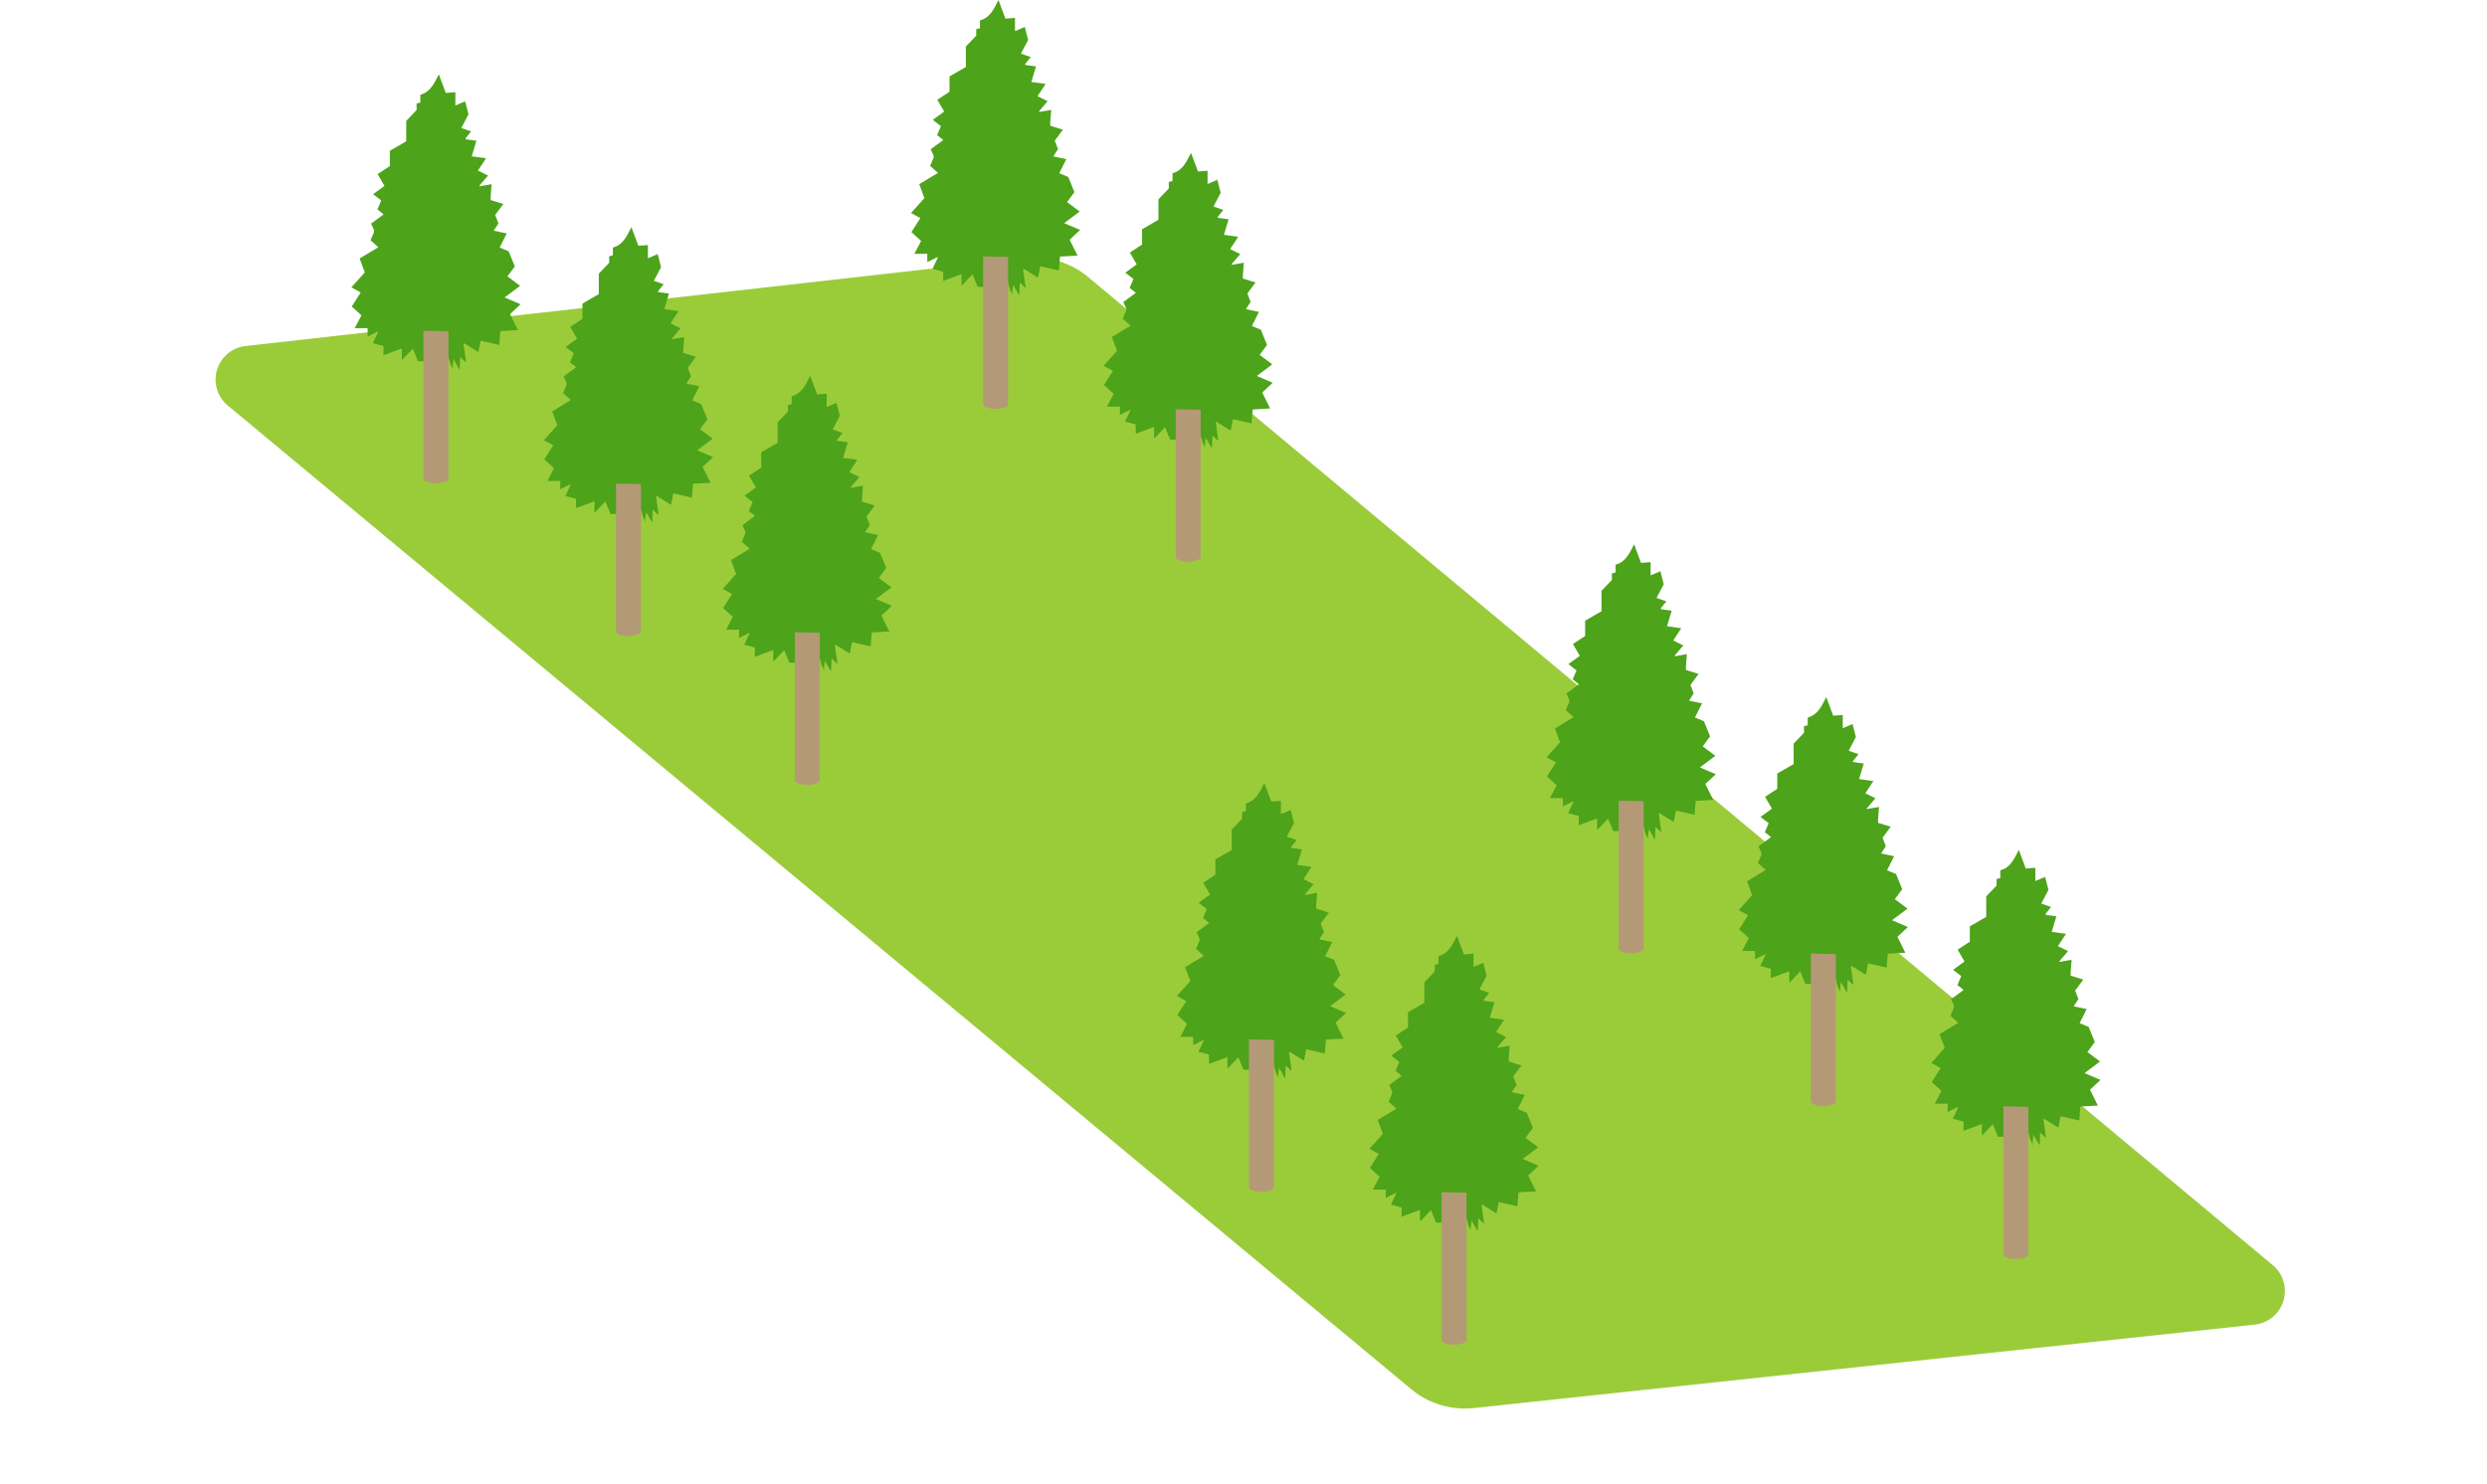 <svg xmlns="http://www.w3.org/2000/svg" width="299.975" height="179.029" viewBox="0 0 299.975 179.029"><defs><clipPath id="a"><path data-name="長方形 36" fill="none" d="M0 0h249.601v169.928H0z"/></clipPath></defs><g data-name="グループ 76" clip-path="url(#a)" transform="translate(26)"><path data-name="パス 1970" d="M1.509 48.95l142.785 118.7a10.149 10.149 0 007.43 2.221l94.212-10.071a4.071 4.071 0 002.17-7.2L105.2 33.379a10.154 10.154 0 00-7.5-2.248L3.654 41.74a4.072 4.072 0 00-2.145 7.21" fill="#9acc3a"/><path data-name="パス 1971" d="M148.328 147.451l-.186.041h-.926l-.621-1.511-1.253 1.323-.064-.04v-1.308l-2.219.825v-1.12l-1.283-.342.627-1.333.03-.1-.087.033-1.2.592v-1h-1.556l.811-1.549-1.171-1.062 1.078-1.693-1.126-.617 1.618-1.8c-.2-.544-.4-1.091-.621-1.678l2.254-1.363-.94-.841.427-1.019-.019-.247-.344-.739 1.518-1.119-.748-.592.462-1.08-.984-.761 1.378-1-.829-1.424 1.472-.966v-1.85l1.976-1.142v-2.462l1.25-1.315v-.783l.449-.12v-.939c1.205-.311 1.675-1.357 2.231-2.46l.841 2.249 1.154-.093v1.6l1.016-.432.194.042.372 1.454-.867 1.653 1.183.413-.674.842v.094l.3.057.144.014.865.116-.562 1.88 1.719.238-.972 1.481 1.219.6-1.046 1.227.037.072 1.44-.255-.106 1.4c0 .048 0 .1-.007.144v.373l1.526.475-.981 1.323.389 1.022-.566.876 1.57.332-.854 1.7 1.088.453.741 1.828c-.23.312-.541.732-.889 1.2l1.524 1.139-1.868 1.4 1.921.824-1.264 1.175.952 1.92-2.109.114-.09.977-.012.287-.032.417-2.249-.51-.275 1.38-1.662-1.04-.115-.057-.026.09.312 2.186h-.029l-.014.026-.666-.614-.055 1.447h-.084l-.567-1.024-.085-.161-.058.013v.224l-.057.723-.1.008-.078-.227-.122-.229-.256-.941-.089.015-.142.793-.245-.543-.345-.076" fill="#4da31a"/><path data-name="パス 1972" d="M157.064 145.115l.012-.287-.012.287" fill="#739b27"/><path data-name="パス 1973" d="M151.459 147.495v-.224l.058-.013.085.161-.143.076" fill="#739b27"/><path data-name="パス 1974" d="M151.3 148.226l.1-.009.018.17-.062.01-.055-.171" fill="#739b27"/><path data-name="パス 1975" d="M152.933 116.254l-.195-.043.172-.111.023.154" fill="#739b27"/><path data-name="パス 1976" d="M141.9 131.637l.02.247-.02-.247" fill="#739b27"/><path data-name="パス 1977" d="M148.328 147.451l-.045.11-.141-.069.186-.041" fill="#739b27"/><path data-name="パス 1978" d="M153.4 120.781l-.144-.014.144.014" fill="#739b27"/><path data-name="パス 1979" d="M143.822 122.5v.143-.143" fill="#739b27"/><path data-name="パス 1980" d="M155.986 127.686c0-.048 0-.1.007-.144 0 .048 0 .1-.007.144" fill="#739b27"/><path data-name="パス 1981" d="M152.705 145.394l.027-.089.115.057-.142.032" fill="#739b27"/><path data-name="パス 1982" d="M151.124 148.017l-.021-.247.121.229-.1.018" fill="#739b27"/><path data-name="パス 1983" d="M152.952 120.71v-.094.094" fill="#739b27"/><path data-name="パス 1984" d="M145.278 147.264l.064.04-.055.017-.009-.057" fill="#739b27"/><path data-name="パス 1985" d="M153.016 147.581l-.043.025.014-.025z" fill="#739b27"/><path data-name="パス 1986" d="M152.169 148.443h.084l-.043.05a.808.808 0 01-.041-.047" fill="#739b27"/><path data-name="パス 1987" d="M142.346 143.921l.086-.033-.029.1-.057-.064" fill="#739b27"/><path data-name="パス 1988" d="M147.877 143.822v17.837c0 .312.675.565 1.507.565s1.508-.253 1.508-.565v-17.774" fill="#b49976"/><path data-name="パス 1989" d="M125.1 129.015l-.186.041h-.926l-.621-1.511-1.253 1.323-.064-.04v-1.308l-2.219.825v-1.12l-1.283-.342.627-1.333.03-.1-.087.033-1.2.592v-1h-1.556l.811-1.549L116 122.46l1.078-1.693-1.126-.617 1.618-1.8c-.2-.544-.4-1.091-.621-1.678l2.254-1.363-.94-.841.427-1.019-.019-.247-.344-.739 1.518-1.119-.748-.592.462-1.08-.984-.761 1.378-1-.829-1.424 1.472-.966v-1.85l1.976-1.142v-2.459l1.25-1.315v-.783l.449-.12v-.939c1.205-.311 1.675-1.357 2.231-2.46l.841 2.249 1.154-.093v1.6l1.016-.432.194.042.372 1.454-.867 1.653 1.183.413-.674.842c0 .032 0 .063.005.094l.3.057.144.014.865.116-.562 1.88 1.719.238-.972 1.481 1.219.6-1.046 1.227.037.072 1.44-.255-.106 1.4c0 .048-.005.1-.007.144v.373l1.526.475-.981 1.323.389 1.022-.566.876 1.57.332-.854 1.7 1.088.453.741 1.828-.889 1.205 1.524 1.139-1.868 1.4 1.921.824-1.264 1.175.952 1.92-2.109.114-.09.977-.012.287-.032.417-2.249-.51-.275 1.38-1.662-1.04-.115-.057-.026.09.312 2.186h-.029l-.014.026-.666-.614-.055 1.447h-.084l-.567-1.024-.085-.161-.058.013v.224l-.057.723-.1.008-.078-.227-.122-.229-.256-.941-.089.015-.142.793-.245-.543-.345-.076" fill="#4da31a"/><path data-name="パス 1990" d="M133.836 126.68c0-.1.008-.192.013-.287l-.013.287" fill="#739b27"/><path data-name="パス 1991" d="M128.232 129.059v-.224l.058-.013.085.161-.143.076" fill="#739b27"/><path data-name="パス 1992" d="M128.075 129.791l.1-.009.018.17-.062.01-.055-.171" fill="#739b27"/><path data-name="パス 1993" d="M129.706 97.819l-.195-.043.172-.111.023.154" fill="#739b27"/><path data-name="パス 1994" d="M118.673 113.2l.02.247-.02-.247" fill="#739b27"/><path data-name="パス 1995" d="M125.1 129.015l-.045.11-.141-.069.186-.041" fill="#739b27"/><path data-name="パス 1996" d="M130.172 102.345l-.144-.014.144.014" fill="#739b27"/><path data-name="パス 1997" d="M120.6 104.065v.143-.143" fill="#739b27"/><path data-name="パス 1998" d="M132.758 109.25c0-.048.005-.1.008-.144 0 .048-.005.1-.008.144" fill="#739b27"/><path data-name="パス 1999" d="M129.477 126.959l.027-.089.115.057-.142.032" fill="#739b27"/><path data-name="パス 2000" d="M127.9 129.581l-.021-.247.121.229-.1.018" fill="#739b27"/><path data-name="パス 2001" d="M129.725 102.275c0-.031 0-.063-.006-.094 0 .031 0 .063.006.094" fill="#739b27"/><path data-name="パス 2002" d="M122.051 128.828l.064.04-.055.017-.009-.057" fill="#739b27"/><path data-name="パス 2003" d="M129.789 129.146l-.043.025.014-.025z" fill="#739b27"/><path data-name="パス 2004" d="M128.941 130.007h.085l-.043.05-.042-.047" fill="#739b27"/><path data-name="パス 2005" d="M119.119 125.486l.086-.033-.029.1-.057-.064" fill="#739b27"/><path data-name="パス 2006" d="M124.65 125.386v17.837c0 .312.675.565 1.507.565s1.508-.253 1.508-.565v-17.774" fill="#b49976"/><path data-name="パス 2007" d="M48.752 61.966l-.186.041h-.926l-.621-1.511-1.253 1.323-.064-.04v-1.308l-2.219.825v-1.12l-1.283-.342.627-1.333.03-.1-.087.033-1.2.592v-1h-1.558l.811-1.549-1.169-1.068 1.078-1.693-1.126-.616 1.618-1.8c-.2-.544-.4-1.091-.621-1.678l2.254-1.363-.94-.841.427-1.019-.019-.247-.344-.739 1.519-1.119-.748-.592.462-1.08-.984-.761 1.378-1-.829-1.424 1.472-.966v-1.846l1.976-1.142v-2.462l1.25-1.315v-.783l.449-.12v-.939c1.2-.311 1.675-1.357 2.231-2.46l.841 2.249 1.154-.093v1.6l1.016-.432.194.042.372 1.454-.867 1.653 1.183.413-.674.842c0 .032 0 .063.005.094l.3.057.144.014.865.116-.562 1.88 1.719.238-.972 1.481 1.219.6-1.046 1.227.037.072 1.44-.255-.106 1.4c0 .048-.005.1-.007.144v.373l1.526.475-.981 1.323.389 1.022-.566.876 1.57.332-.854 1.7 1.088.453.741 1.828c-.23.312-.541.732-.889 1.2l1.524 1.139-1.868 1.4 1.921.824-1.264 1.175.952 1.92-2.109.114-.09.977-.012.287-.032.417-2.249-.51-.275 1.38-1.662-1.04-.115-.057-.026.09.312 2.186h-.029l-.014.026-.666-.614-.055 1.447h-.084l-.567-1.024-.085-.161-.058.013v.224l-.057.723-.1.008-.078-.227-.122-.229-.256-.941-.089.015-.142.793-.245-.543-.345-.076" fill="#4da31a"/><path data-name="パス 2008" d="M57.487 59.63c0-.1.008-.192.013-.287l-.013.287" fill="#739b27"/><path data-name="パス 2009" d="M51.883 62.009v-.224l.058-.013.085.161-.143.076" fill="#739b27"/><path data-name="パス 2010" d="M51.726 62.741l.1-.009.018.17-.062.01-.055-.171" fill="#739b27"/><path data-name="パス 2011" d="M53.357 30.769l-.195-.043.172-.111.023.154" fill="#739b27"/><path data-name="パス 2012" d="M42.325 46.152l.019.247-.019-.247" fill="#739b27"/><path data-name="パス 2013" d="M48.752 61.966l-.045.11-.141-.069.186-.041" fill="#739b27"/><path data-name="パス 2014" d="M53.823 35.295l-.144-.014.144.014" fill="#739b27"/><path data-name="パス 2015" d="M44.246 37.016v.143-.143" fill="#739b27"/><path data-name="パス 2016" d="M56.409 42.2c0-.048.005-.1.008-.144 0 .048-.005.1-.008.144" fill="#739b27"/><path data-name="パス 2017" d="M53.129 59.909l.027-.089.115.057-.142.032" fill="#739b27"/><path data-name="パス 2018" d="M51.548 62.532l-.021-.247.121.229-.1.018" fill="#739b27"/><path data-name="パス 2019" d="M53.376 35.225c0-.031 0-.063-.005-.094 0 .031 0 .063.005.094" fill="#739b27"/><path data-name="パス 2020" d="M45.7 61.779l.064.04-.055.017-.009-.057" fill="#739b27"/><path data-name="パス 2021" d="M53.44 62.1l-.043.025.014-.025z" fill="#739b27"/><path data-name="パス 2022" d="M52.592 62.958h.085l-.043.05-.042-.047" fill="#739b27"/><path data-name="パス 2023" d="M42.77 58.436l.086-.033-.029.1-.057-.064" fill="#739b27"/><path data-name="パス 2024" d="M48.3 58.337v17.837c0 .312.675.565 1.507.565s1.508-.253 1.508-.565V58.4" fill="#b49976"/><path data-name="パス 2025" d="M70.318 79.906l-.186.041h-.926l-.621-1.511-1.253 1.323-.064-.04v-1.308l-2.219.825v-1.12l-1.283-.342.627-1.333.03-.1-.087.033-1.2.592v-1h-1.558l.811-1.549-1.169-1.066 1.078-1.693-1.126-.617 1.618-1.8c-.2-.544-.4-1.09-.621-1.678l2.254-1.363-.94-.841.427-1.019-.019-.247-.344-.739 1.518-1.119-.748-.592.462-1.08-.984-.761 1.378-1-.829-1.424 1.472-.966v-1.846l1.976-1.142v-2.463l1.25-1.315v-.783l.449-.12V47.8c1.205-.311 1.675-1.357 2.231-2.46l.841 2.249 1.154-.093v1.6l1.016-.432.194.042.372 1.454-.867 1.653 1.183.413-.674.842c0 .032 0 .063.005.094l.3.057.144.014.865.116-.562 1.88 1.719.238-.972 1.481 1.219.6-1.046 1.227.037.072 1.44-.255-.106 1.4c0 .048-.005.1-.007.144v.373l1.526.475-.981 1.323.389 1.022-.566.876 1.57.332-.854 1.7 1.088.453.741 1.828-.889 1.205 1.524 1.139-1.868 1.4 1.921.824-1.264 1.175.952 1.92-2.109.114-.09.977-.012.287-.032.417-2.249-.51-.275 1.38-1.662-1.04-.115-.057-.026.09.312 2.186h-.029l-.014.026-.666-.614-.055 1.447h-.084l-.567-1.024-.085-.161-.058.013v.224l-.057.723-.1.008-.078-.227-.122-.229-.256-.941-.089.015-.142.793-.245-.543-.345-.076" fill="#4da31a"/><path data-name="パス 2026" d="M79.053 77.57c0-.1.008-.192.013-.287l-.013.287" fill="#739b27"/><path data-name="パス 2027" d="M73.449 79.95v-.224l.058-.013.085.161-.143.076" fill="#739b27"/><path data-name="パス 2028" d="M73.292 80.681l.1-.009.018.17-.062.01-.055-.171" fill="#739b27"/><path data-name="パス 2029" d="M74.923 48.709l-.195-.043.171-.111.024.154" fill="#739b27"/><path data-name="パス 2030" d="M63.891 64.092l.02.247-.02-.247" fill="#739b27"/><path data-name="パス 2031" d="M70.318 79.906l-.045.11-.141-.069.186-.041" fill="#739b27"/><path data-name="パス 2032" d="M75.389 53.236l-.144-.014.144.014" fill="#739b27"/><path data-name="パス 2033" d="M65.812 54.956v.143-.143" fill="#739b27"/><path data-name="パス 2034" d="M77.976 60.141c0-.048 0-.1.007-.144 0 .048 0 .1-.007.144" fill="#739b27"/><path data-name="パス 2035" d="M74.695 77.849l.027-.089c.038.019.076.039.115.057l-.142.032" fill="#739b27"/><path data-name="パス 2036" d="M73.114 80.472l-.021-.247.121.229-.1.018" fill="#739b27"/><path data-name="パス 2037" d="M74.942 53.165c0-.031 0-.063-.005-.094 0 .031 0 .063.005.094" fill="#739b27"/><path data-name="パス 2038" d="M67.268 79.719l.064.04-.055.017-.009-.057" fill="#739b27"/><path data-name="パス 2039" d="M75.007 80.036l-.044.025.014-.025z" fill="#739b27"/><path data-name="パス 2040" d="M74.159 80.9h.084l-.042.05a.572.572 0 01-.042-.047" fill="#739b27"/><path data-name="パス 2041" d="M64.336 76.376l.086-.033-.029.1-.057-.064" fill="#739b27"/><path data-name="パス 2042" d="M69.867 76.277v17.837c0 .312.675.565 1.507.565s1.508-.253 1.508-.565V76.34" fill="#b49976"/><path data-name="パス 2043" d="M25.525 43.53l-.186.041h-.926l-.621-1.511-1.253 1.323-.064-.04v-1.308l-2.219.825v-1.12l-1.283-.34.627-1.333.03-.1-.087.033-1.2.592v-1h-1.558l.811-1.549-1.169-1.068 1.078-1.693-1.126-.617L18 32.864c-.2-.544-.4-1.091-.621-1.678l2.254-1.363-.94-.841.427-1.019-.019-.247-.344-.739 1.518-1.119-.748-.592.462-1.08-.989-.761 1.378-1-.829-1.424 1.472-.966v-1.846L23 17.047v-2.462l1.25-1.315v-.783l.449-.12v-.939c1.2-.311 1.675-1.357 2.231-2.46l.841 2.249 1.154-.093v1.6l1.016-.432.194.042.372 1.454-.867 1.653 1.183.413-.674.842c0 .032 0 .063.005.094l.3.057.144.014.865.116-.562 1.88 1.719.238-.972 1.481 1.219.6-1.048 1.224.037.072 1.44-.255-.106 1.4c0 .048 0 .1-.007.144v.373l1.526.475-.981 1.323.389 1.022-.566.876 1.57.332-.854 1.7 1.088.453.741 1.828c-.23.312-.541.732-.889 1.2l1.524 1.139-1.868 1.4 1.921.824L35.52 37.9l.952 1.92-2.109.114-.09.977-.012.287-.032.417-2.249-.515-.275 1.38-1.662-1.04-.115-.057-.026.09.312 2.186h-.029l-.014.026-.666-.614-.055 1.447h-.084L28.8 43.5l-.085-.161-.058.013v.224l-.057.724-.1.008-.078-.227-.122-.229-.256-.941-.089.015-.142.793-.245-.543-.345-.076" fill="#4da31a"/><path data-name="パス 2044" d="M34.26 41.195c0-.1.008-.192.013-.287 0 .095-.009.191-.013.287" fill="#739b27"/><path data-name="パス 2045" d="M28.656 43.574v-.224l.058-.013.085.161-.143.076" fill="#739b27"/><path data-name="パス 2046" d="M28.5 44.305l.1-.008.018.169-.062.011-.055-.172" fill="#739b27"/><path data-name="パス 2047" d="M30.13 12.334l-.195-.043.172-.111.023.154" fill="#739b27"/><path data-name="パス 2048" d="M19.1 27.716l.02.247-.02-.247" fill="#739b27"/><path data-name="パス 2049" d="M25.525 43.53l-.045.11-.141-.069.186-.041" fill="#739b27"/><path data-name="パス 2050" d="M30.6 16.86l-.144-.014.144.014" fill="#739b27"/><path data-name="パス 2051" d="M21.019 18.58v.143-.143" fill="#739b27"/><path data-name="パス 2052" d="M33.182 23.765c0-.048.005-.1.008-.144 0 .048 0 .1-.008.144" fill="#739b27"/><path data-name="パス 2053" d="M29.9 41.474l.027-.089.115.057-.142.032" fill="#739b27"/><path data-name="パス 2054" d="M28.32 44.1l-.021-.247.121.229-.1.018" fill="#739b27"/><path data-name="パス 2055" d="M30.148 16.79c0-.031 0-.063-.005-.094 0 .031 0 .063.005.094" fill="#739b27"/><path data-name="パス 2056" d="M22.475 43.343l.063.04-.055.017-.008-.057" fill="#739b27"/><path data-name="パス 2057" d="M30.213 43.66l-.043.025.014-.025z" fill="#739b27"/><path data-name="パス 2058" d="M29.365 44.522h.085l-.043.05-.042-.047" fill="#739b27"/><path data-name="パス 2059" d="M19.543 40l.086-.033-.029.1-.057-.067" fill="#739b27"/><path data-name="パス 2060" d="M25.074 39.9v17.838c0 .312.675.565 1.507.565s1.508-.253 1.508-.565V39.964" fill="#b49976"/><path data-name="パス 2061" d="M116.258 53l-.186.041h-.926l-.621-1.511-1.253 1.323-.064-.04V51.5l-2.219.825v-1.12l-1.283-.342.627-1.333.03-.1-.087.033-1.2.592v-1h-1.556l.811-1.549-1.169-1.068 1.078-1.693-1.126-.617 1.618-1.8c-.2-.544-.4-1.09-.621-1.678l2.254-1.363-.94-.841.427-1.019-.019-.247-.344-.739L111 35.325l-.748-.592.462-1.08-.984-.761 1.378-1-.829-1.424 1.472-.966v-1.846l1.976-1.142v-2.462l1.25-1.315v-.783l.449-.12V20.9c1.205-.311 1.675-1.357 2.231-2.46l.841 2.249 1.154-.093v1.6l1.016-.432.194.042.372 1.454-.867 1.653 1.183.414-.674.841c0 .032 0 .063.005.094l.3.057.144.014.865.116-.562 1.88 1.719.238-.972 1.481 1.219.6-1.046 1.227.037.072 1.44-.255-.106 1.4c0 .048 0 .1-.007.144v.364l1.526.475-.981 1.324.389 1.021-.566.876 1.57.332-.854 1.7 1.088.453.741 1.828-.889 1.205 1.524 1.139-1.868 1.4 1.921.824-1.264 1.175.952 1.92-2.101.128-.09.977-.012.287-.032.417-2.249-.51-.275 1.38-1.662-1.04-.115-.057-.026.09.312 2.186h-.029l-.014.026-.666-.614-.055 1.447h-.084l-.567-1.024-.085-.161-.058.013v.224l-.057.723-.1.008-.078-.227-.122-.229-.256-.941-.089.015-.142.793-.245-.543-.345-.076" fill="#4da31a"/><path data-name="パス 2062" d="M124.994 50.661l.013-.287z" fill="#739b27"/><path data-name="パス 2063" d="M119.389 53.04v-.224l.058-.013.085.161-.143.076" fill="#739b27"/><path data-name="パス 2064" d="M119.232 53.772l.1-.009.018.17-.062.01-.055-.171" fill="#739b27"/><path data-name="パス 2065" d="M120.863 21.8l-.195-.043.171-.111.024.154" fill="#739b27"/><path data-name="パス 2066" d="M109.831 37.183l.02.247-.02-.247" fill="#739b27"/><path data-name="パス 2067" d="M116.258 53l-.045.11-.141-.069.186-.041" fill="#739b27"/><path data-name="パス 2068" d="M121.329 26.326l-.144-.014.144.014" fill="#739b27"/><path data-name="パス 2069" d="M111.752 28.047v.143-.143" fill="#739b27"/><path data-name="パス 2070" d="M123.916 33.232c0-.048 0-.1.008-.144 0 .048-.005.1-.008.144" fill="#739b27"/><path data-name="パス 2071" d="M120.635 50.94l.027-.089.115.057-.142.032" fill="#739b27"/><path data-name="パス 2072" d="M119.054 53.563l-.021-.247.121.229-.1.018" fill="#739b27"/><path data-name="パス 2073" d="M120.882 26.256c0-.031 0-.063-.005-.094 0 .031 0 .063.005.094" fill="#739b27"/><path data-name="パス 2074" d="M113.208 52.81l.064.04-.055.017-.009-.057" fill="#739b27"/><path data-name="パス 2075" d="M120.947 53.127l-.043.025.014-.025z" fill="#739b27"/><path data-name="パス 2076" d="M120.1 53.989h.085l-.043.05-.042-.047" fill="#739b27"/><path data-name="パス 2077" d="M110.276 49.467l.086-.033-.029.1-.057-.064" fill="#739b27"/><path data-name="パス 2078" d="M115.807 49.368v17.837c0 .312.675.565 1.507.565s1.508-.253 1.508-.565V49.431" fill="#b49976"/><path data-name="パス 2079" d="M93.031 34.561l-.186.041h-.926l-.621-1.511-1.253 1.323-.064-.04v-1.308l-2.219.825v-1.12l-1.283-.342.627-1.333.03-.1-.087.033-1.2.592v-1h-1.558l.811-1.549-1.169-1.068 1.078-1.693-1.126-.611 1.615-1.8c-.2-.544-.4-1.091-.621-1.678l2.254-1.363-.94-.841.427-1.019-.019-.247-.344-.739 1.518-1.119-.745-.594.462-1.08-.984-.761 1.378-1-.829-1.424 1.472-.966V9.22L90.5 8.078V5.616l1.25-1.315v-.783l.45-.118v-.941C93.4 2.148 93.875 1.1 94.431 0l.841 2.249 1.154-.093v1.6l1.016-.432.194.042.372 1.454-.867 1.653 1.183.413-.674.842v.094l.3.057.144.014.865.116-.562 1.88 1.719.238-.972 1.481 1.219.6-1.046 1.227.037.072 1.44-.255-.106 1.4c0 .048 0 .1-.007.144v.373l1.526.475-.981 1.323.389 1.022-.566.876 1.57.332-.854 1.7 1.088.453.741 1.828c-.23.312-.541.732-.889 1.2l1.524 1.139-1.868 1.4 1.921.824-1.264 1.175.952 1.92-2.109.114-.09.977-.012.287-.032.417-2.249-.51-.275 1.38-1.662-1.04-.115-.057-.026.09.312 2.186h-.029l-.014.026-.666-.614-.055 1.447h-.084l-.567-1.024-.085-.161-.058.013v.233l-.057.723-.1.008-.078-.227-.122-.229-.256-.941-.089.015-.142.793-.245-.543-.345-.076" fill="#4da31a"/><path data-name="パス 2080" d="M101.766 32.225c0-.095.008-.191.013-.286 0 .1-.009.191-.013.286" fill="#739b27"/><path data-name="パス 2081" d="M96.162 34.6v-.224l.058-.013.085.161-.143.076" fill="#739b27"/><path data-name="パス 2082" d="M96 35.336l.1-.009.018.17-.062.01-.055-.171" fill="#739b27"/><path data-name="パス 2083" d="M97.636 3.364l-.195-.043.171-.111.024.154" fill="#739b27"/><path data-name="パス 2084" d="M86.6 18.747l.02.247-.02-.247" fill="#739b27"/><path data-name="パス 2085" d="M93.031 34.561l-.045.11-.141-.069.186-.041" fill="#739b27"/><path data-name="パス 2086" d="M98.1 7.891l-.144-.014.144.014" fill="#739b27"/><path data-name="パス 2087" d="M88.525 9.611v.143-.143" fill="#739b27"/><path data-name="パス 2088" d="M100.688 14.8c0-.048 0-.1.008-.144 0 .048 0 .1-.008.144" fill="#739b27"/><path data-name="パス 2089" d="M97.408 32.505l.027-.089.115.057-.142.032" fill="#739b27"/><path data-name="パス 2090" d="M95.827 35.127l-.021-.247.121.229-.1.018" fill="#739b27"/><path data-name="パス 2091" d="M97.655 7.821v-.094.094" fill="#739b27"/><path data-name="パス 2092" d="M89.981 34.374l.064.04-.055.017-.009-.057" fill="#739b27"/><path data-name="パス 2093" d="M97.719 34.691l-.043.025.014-.025z" fill="#739b27"/><path data-name="パス 2094" d="M96.871 35.553h.085l-.043.05-.042-.047" fill="#739b27"/><path data-name="パス 2095" d="M87.049 31.032l.086-.032-.029.1-.057-.065" fill="#739b27"/><path data-name="パス 2096" d="M92.58 30.932v17.837c0 .312.675.565 1.507.565s1.508-.253 1.508-.565V31" fill="#b49976"/><path data-name="パス 2097" d="M216.1 137.094l-.186.041h-.926l-.621-1.511-1.253 1.323-.064-.04V135.6l-2.219.825V135.3l-1.283-.342.627-1.333.03-.1-.087.033-1.2.592v-1h-1.556l.811-1.549-1.173-1.062 1.078-1.693-1.126-.617 1.618-1.8c-.2-.544-.4-1.091-.621-1.678l2.254-1.363-.94-.841.427-1.019-.019-.247-.344-.739 1.518-1.119-.748-.592.462-1.08-.984-.761 1.378-1-.829-1.424 1.472-.966v-1.85l1.976-1.142v-2.462l1.25-1.315v-.783l.449-.12v-.939c1.205-.311 1.675-1.357 2.231-2.46.3.817.567 1.517.841 2.249l1.154-.093v1.6l1.016-.432.194.042.372 1.454-.867 1.653 1.183.413-.674.842c0 .032 0 .063.005.094l.3.057.144.014.865.116-.562 1.88 1.719.238-.972 1.481 1.219.6-1.046 1.227.037.072 1.44-.255-.106 1.4-.007.144v.373l1.526.475-.983 1.327.389 1.022-.566.876 1.57.332-.854 1.7 1.088.453.741 1.828-.889 1.205 1.524 1.139-1.868 1.4 1.921.824-1.264 1.175.952 1.92-2.109.114-.09.977-.012.287-.032.417-2.249-.51-.275 1.38-1.662-1.04-.115-.057-.026.09.312 2.186h-.029l-.014.026-.666-.614-.055 1.447h-.084l-.567-1.024-.085-.161-.058.013v.224l-.057.723-.1.008-.078-.227-.122-.229-.256-.941-.089.015-.142.793-.245-.543-.345-.076" fill="#4da31a"/><path data-name="パス 2098" d="M224.831 134.758c0-.1.008-.192.013-.287 0 .1-.009.191-.013.287" fill="#739b27"/><path data-name="パス 2099" d="M219.227 137.137v-.224l.058-.013.085.161-.143.076" fill="#739b27"/><path data-name="パス 2100" d="M219.07 137.869l.1-.009.018.17-.062.01-.055-.171" fill="#739b27"/><path data-name="パス 2101" d="M220.7 105.9l-.2-.043.171-.111.024.154" fill="#739b27"/><path data-name="パス 2102" d="M209.669 121.28l.019.247-.019-.247" fill="#739b27"/><path data-name="パス 2103" d="M216.1 137.094l-.045.11-.141-.069.186-.041" fill="#739b27"/><path data-name="パス 2104" d="M221.167 110.423l-.144-.014.144.014" fill="#739b27"/><path data-name="パス 2105" d="M211.59 112.144v.143-.143" fill="#739b27"/><path data-name="パス 2106" d="M223.753 117.329l.008-.144z" fill="#739b27"/><path data-name="パス 2107" d="M220.473 135.037l.026-.089.116.057c-.049.01-.1.021-.142.032" fill="#739b27"/><path data-name="パス 2108" d="M218.891 137.66l-.021-.247.121.229-.1.018" fill="#739b27"/><path data-name="パス 2109" d="M220.72 110.353c0-.031 0-.063-.005-.094 0 .031 0 .063.005.094" fill="#739b27"/><path data-name="パス 2110" d="M213.046 136.907l.064.04-.055.017-.009-.057" fill="#739b27"/><path data-name="パス 2111" d="M220.784 137.224l-.043.025.014-.025z" fill="#739b27"/><path data-name="パス 2112" d="M219.936 138.086h.085l-.043.05-.042-.047" fill="#739b27"/><path data-name="パス 2113" d="M210.114 133.564l.086-.033-.029.1-.057-.064" fill="#739b27"/><path data-name="パス 2114" d="M215.645 133.465V151.3c0 .312.675.565 1.507.565s1.508-.253 1.508-.565v-17.772" fill="#b49976"/><path data-name="パス 2115" d="M192.869 118.658l-.186.041h-.926l-.621-1.511-1.253 1.323-.064-.04v-1.308l-2.219.825v-1.12l-1.283-.342.627-1.333.03-.1-.087.032-1.2.593v-1h-1.556l.811-1.549-1.169-1.068 1.078-1.693-1.126-.617 1.618-1.8c-.2-.544-.4-1.091-.621-1.678l2.254-1.363-.94-.841.427-1.019-.019-.247-.344-.739 1.518-1.119-.748-.592.462-1.08-.984-.761 1.378-1-.829-1.424 1.472-.966v-1.845l1.976-1.142v-2.462l1.25-1.315v-.783l.449-.12v-.939c1.205-.311 1.675-1.357 2.231-2.46l.841 2.249 1.154-.093v1.6l1.016-.432.194.042.372 1.454-.867 1.653 1.183.413-.674.842v.094l.3.057.144.014.865.116-.562 1.88 1.719.238-.97 1.477 1.219.6-1.046 1.227.037.072 1.44-.255-.106 1.4c0 .048 0 .1-.007.144v.373l1.526.475-.981 1.323.389 1.022-.566.876 1.57.332-.854 1.7 1.088.453.741 1.828-.889 1.205 1.524 1.139-1.868 1.4 1.921.824-1.264 1.175.952 1.92-2.109.114-.09.977-.012.287-.032.417-2.249-.51-.275 1.38-1.662-1.04-.115-.057-.026.09.312 2.186h-.029l-.014.026-.666-.614-.055 1.447h-.084l-.567-1.024-.085-.161-.058.013v.224l-.057.723-.1.008-.078-.227-.122-.229-.256-.941-.089.015-.142.793-.245-.543-.345-.076" fill="#4da31a"/><path data-name="パス 2116" d="M201.6 116.323c0-.1.008-.192.013-.287l-.013.287" fill="#739b27"/><path data-name="パス 2117" d="M196 118.7v-.224l.058-.013.085.161-.143.076" fill="#739b27"/><path data-name="パス 2118" d="M195.843 119.433l.1-.009.018.17-.062.01-.055-.171" fill="#739b27"/><path data-name="パス 2119" d="M197.474 87.462l-.195-.043.171-.111.024.154" fill="#739b27"/><path data-name="パス 2120" d="M186.441 102.844l.02.247-.02-.247" fill="#739b27"/><path data-name="パス 2121" d="M192.869 118.658l-.045.11-.141-.069.186-.041" fill="#739b27"/><path data-name="パス 2122" d="M197.94 91.988l-.144-.014.144.014" fill="#739b27"/><path data-name="パス 2123" d="M188.363 93.708v.143-.143" fill="#739b27"/><path data-name="パス 2124" d="M200.526 98.893c0-.048.005-.1.008-.144 0 .048 0 .1-.008.144" fill="#739b27"/><path data-name="パス 2125" d="M197.245 116.6l.027-.089.115.057-.142.032" fill="#739b27"/><path data-name="パス 2126" d="M195.664 119.224l-.021-.247.121.229-.1.018" fill="#739b27"/><path data-name="パス 2127" d="M197.492 91.918c0-.031 0-.063-.005-.094 0 .031 0 .063.005.094" fill="#739b27"/><path data-name="パス 2128" d="M189.818 118.471l.064.04-.055.017-.009-.057" fill="#739b27"/><path data-name="パス 2129" d="M197.557 118.788l-.043.025.014-.025z" fill="#739b27"/><path data-name="パス 2130" d="M196.709 119.65h.085l-.043.05-.042-.047" fill="#739b27"/><path data-name="パス 2131" d="M186.887 115.129l.086-.033-.029.1-.057-.064" fill="#739b27"/><path data-name="パス 2132" d="M192.418 115.029v17.837c0 .312.675.565 1.507.565s1.508-.253 1.508-.565v-17.774" fill="#b49976"/><path data-name="パス 2133" d="M169.693 100.221c-.062.015-.124.027-.186.041h-.926l-.621-1.51-1.253 1.323-.064-.04v-1.308c-.73.27-1.45.54-2.219.824v-1.119c-.437-.118-.846-.227-1.283-.342l.627-1.333.03-.1c-.044.015-.065.024-.087.032l-1.2.593v-1h-1.556l.811-1.55c-.389-.354-.765-.7-1.169-1.067l1.078-1.693c-.379-.208-.731-.4-1.126-.618l1.618-1.8c-.2-.544-.4-1.09-.621-1.677l2.254-1.363-.94-.841.427-1.019-.019-.247-.344-.739 1.518-1.12-.748-.592c.155-.363.3-.711.462-1.079l-.984-.761 1.378-1-.829-1.423 1.472-.967v-1.845l1.976-1.142v-2.463l1.25-1.314v-.784l.449-.119v-.94c1.205-.31 1.675-1.357 2.231-2.459.3.817.567 1.516.841 2.249l1.154-.094v1.6c.386-.164.7-.3 1.016-.432l.194.042.372 1.455-.867 1.653c.4.139.765.266 1.183.413l-.674.841c0 .033 0 .064.005.094l.3.057.144.014.865.116-.562 1.881 1.719.237-.972 1.482c.406.2.787.386 1.219.6l-1.046 1.226.037.072c.458-.08.916-.161 1.44-.255l-.106 1.4c0 .047-.005.1-.007.143v.373l1.526.475-.981 1.324.389 1.021-.566.876 1.57.332-.854 1.7 1.088.453.741 1.827-.889 1.206 1.524 1.139-1.868 1.4c.657.281 1.253.538 1.921.823-.439.41-.837.778-1.264 1.176l.952 1.919c-.735.041-1.409.078-2.109.114l-.09.978-.012.286-.032.417-2.249-.509-.275 1.38-1.662-1.041-.115-.056-.026.089.312 2.187h-.029l-.014.026-.666-.614-.055 1.447h-.084l-.567-1.025-.085-.16c-.019 0-.038.007-.058.013v.224l-.057.723-.1.007-.078-.226-.122-.23-.256-.94-.089.015-.142.793c-.1-.224-.171-.382-.245-.543l-.345-.077" fill="#4da31a"/><path data-name="パス 2134" d="M178.429 97.886c0-.1.008-.192.013-.287l-.013.287" fill="#739b27"/><path data-name="パス 2135" d="M172.825 100.265v-.224l.058-.013.085.161-.143.076" fill="#739b27"/><path data-name="パス 2136" d="M172.668 101l.1-.009.018.17-.062.01-.055-.171" fill="#739b27"/><path data-name="パス 2137" d="M174.3 69.025l-.195-.043.171-.111.024.154" fill="#739b27"/><path data-name="パス 2138" d="M163.266 84.408l.02.247-.02-.247" fill="#739b27"/><path data-name="パス 2139" d="M169.693 100.221l-.045.11-.141-.069c.062-.014.124-.026.186-.041" fill="#739b27"/><path data-name="パス 2140" d="M174.765 73.551l-.144-.014.144.014" fill="#739b27"/><path data-name="パス 2141" d="M165.188 75.271v.143-.143" fill="#739b27"/><path data-name="パス 2142" d="M177.351 80.456c0-.047.005-.1.008-.143 0 .048 0 .1-.008.143" fill="#739b27"/><path data-name="パス 2143" d="M174.07 98.165l.027-.089.115.057-.142.032" fill="#739b27"/><path data-name="パス 2144" d="M172.489 100.788l-.021-.247.121.229-.1.018" fill="#739b27"/><path data-name="パス 2145" d="M174.317 73.481c0-.031 0-.063-.005-.094 0 .031 0 .063.005.094" fill="#739b27"/><path data-name="パス 2146" d="M166.643 100.035l.064.04-.055.017-.009-.057" fill="#739b27"/><path data-name="パス 2147" d="M174.382 100.352l-.043.025.014-.025z" fill="#739b27"/><path data-name="パス 2148" d="M173.534 101.214h.085l-.043.05-.042-.047" fill="#739b27"/><path data-name="パス 2149" d="M163.712 96.692l.086-.033-.029.1-.057-.064" fill="#739b27"/><path data-name="パス 2150" d="M169.242 96.593v17.837c0 .312.675.565 1.507.565s1.508-.253 1.508-.565V96.656" fill="#b49976"/></g></svg>